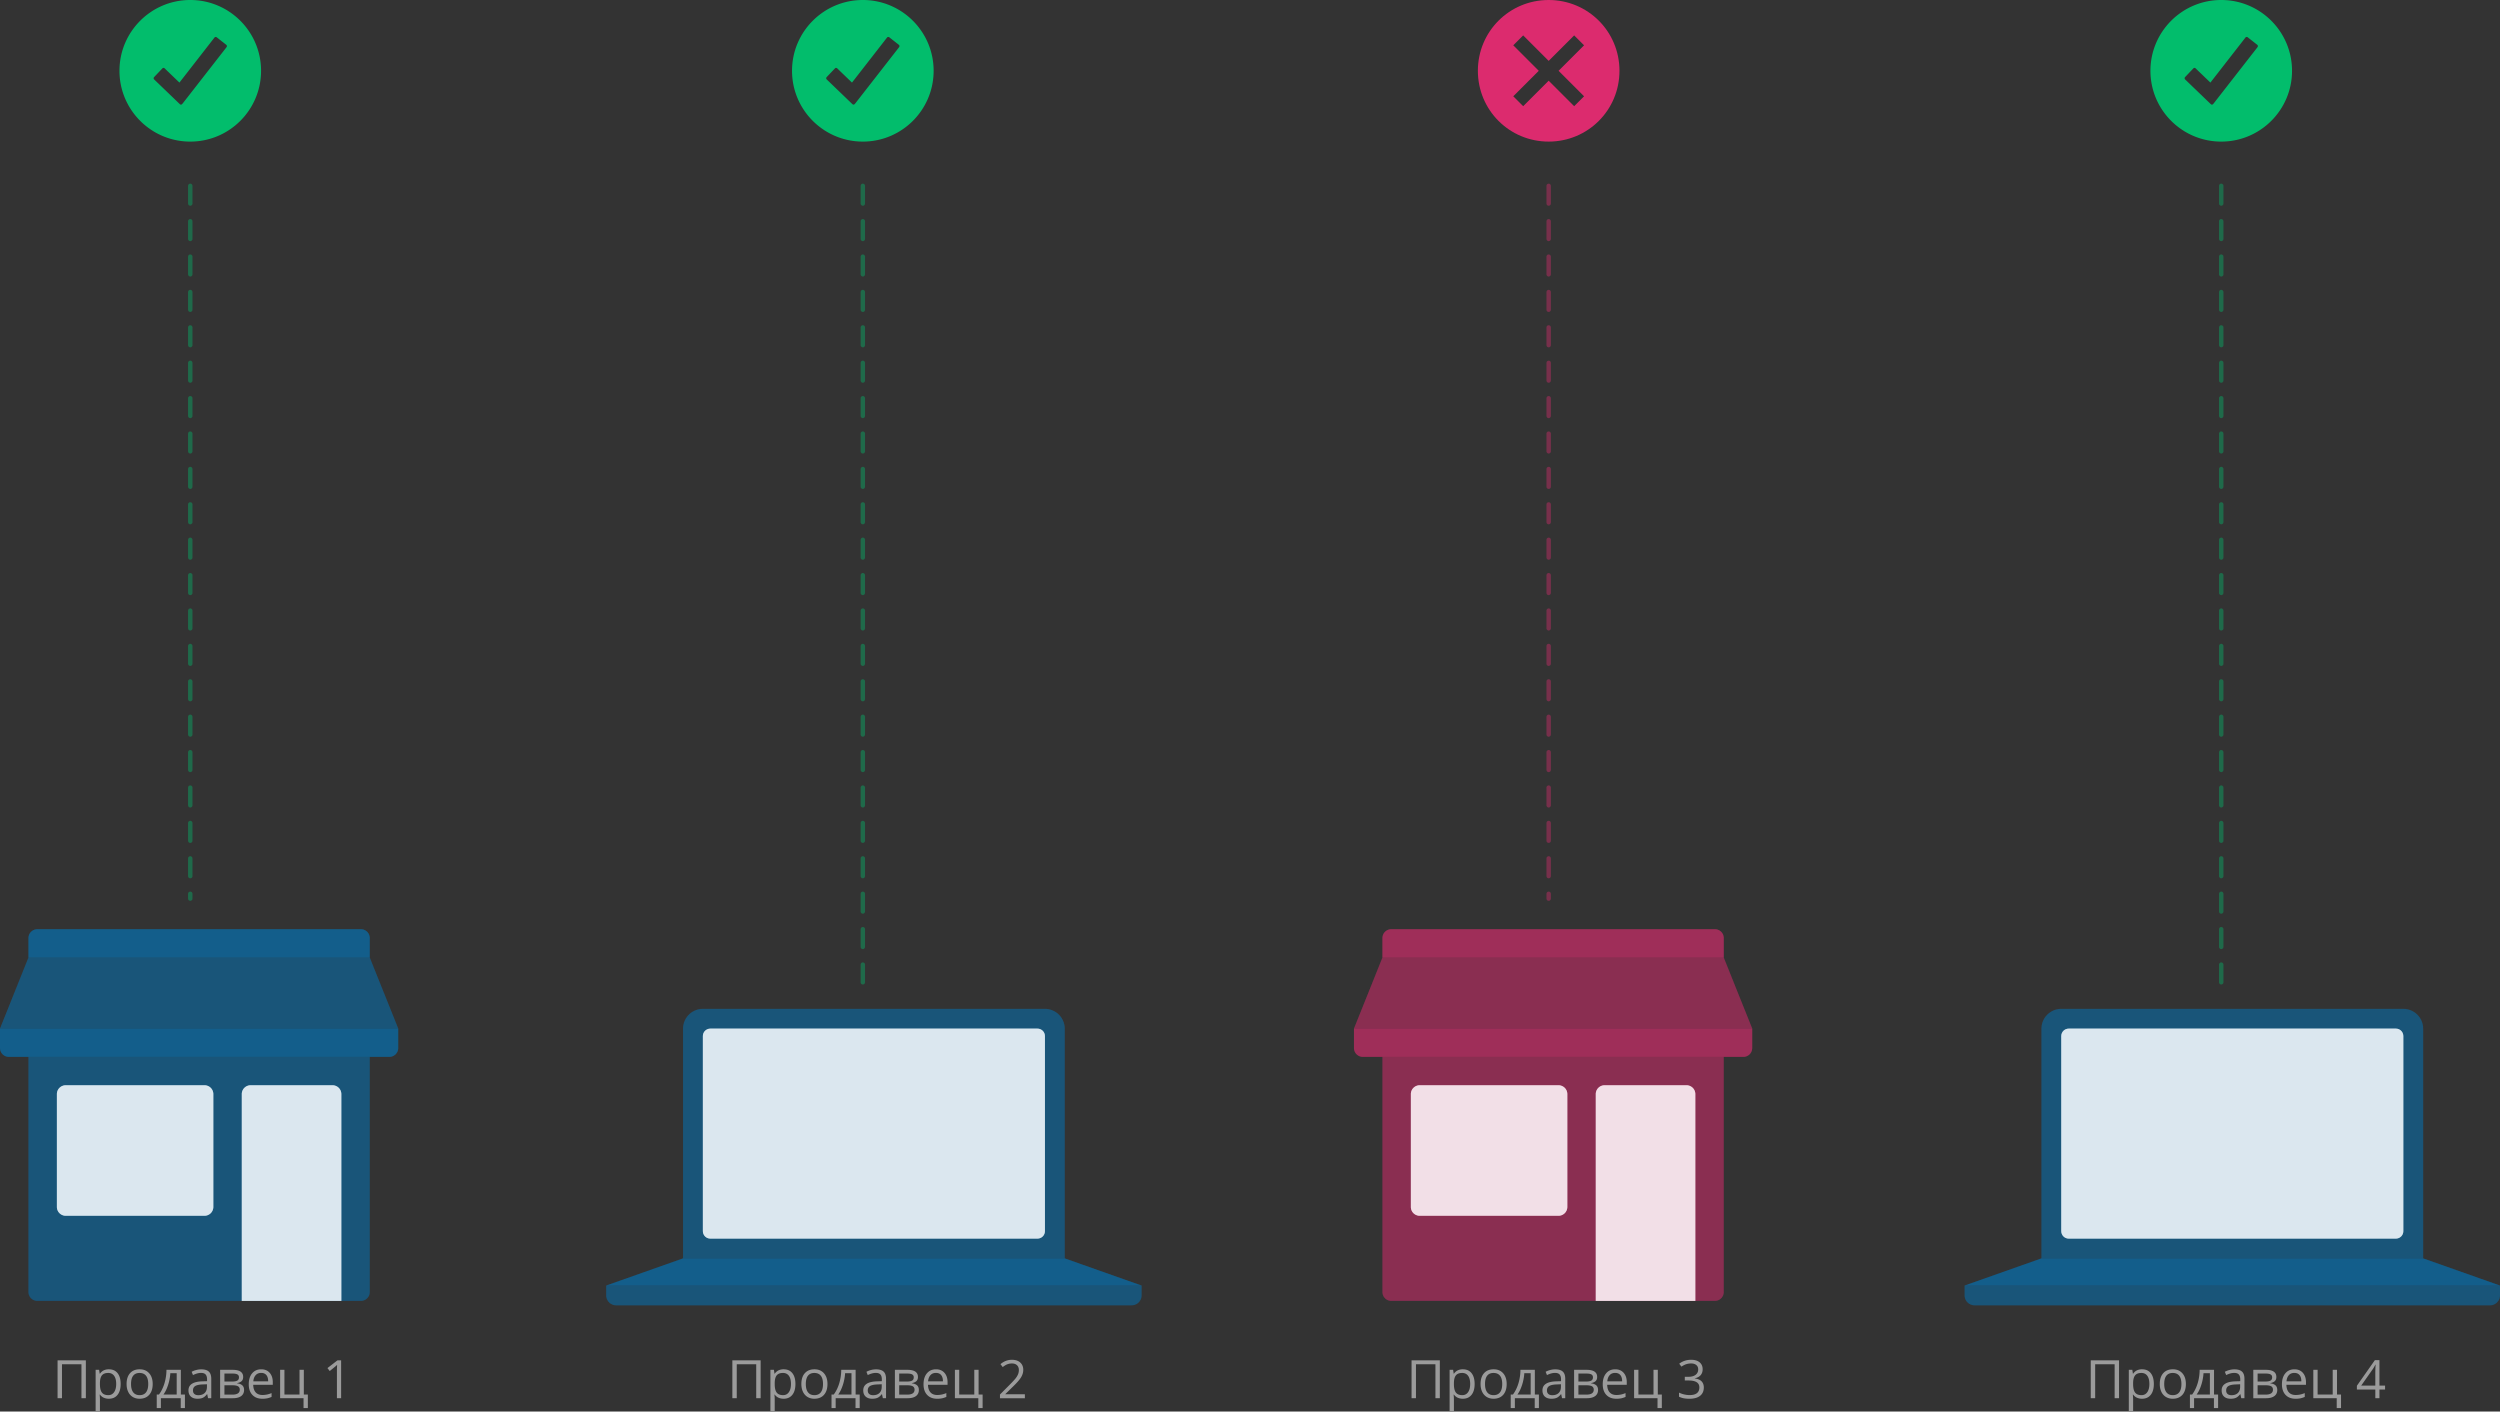 <svg width="565" height="319" xmlns="http://www.w3.org/2000/svg"><rect width="100%" height="100%" fill="#333333" stroke="none"/><g fill="none" fill-rule="evenodd"><path d="M6.429 238.855H83.57V292a2 2 0 0 1-2 2H8.43a2 2 0 0 1-2-2v-53.145h-.001z" fill="#0277BD" fill-rule="nonzero" opacity=".3"/><path d="M14.857 245.267h31.357a2 2 0 0 1 2 2v25.496a2 2 0 0 1-2 2H14.857a2 2 0 0 1-2-2v-25.496a2 2 0 0 1 2-2zm41.786 0h18.5a2 2 0 0 1 2 2V294h-22.5v-46.733a2 2 0 0 1 2-2z" fill="#FFF" fill-rule="nonzero" opacity=".7"/><path d="M8.429 210H81.57a2 2 0 0 1 2 2v4.412H6.43V212a2 2 0 0 1 2-2h-.001zM0 232.443h90v4.412a2 2 0 0 1-2 2H2a2 2 0 0 1-2-2v-4.412z" fill="#0277BD" fill-rule="nonzero" opacity=".4"/><path fill="#0277BD" fill-rule="nonzero" opacity=".3" d="M6.429 216.412H83.57l6.43 16.03H0z"/><path d="M312.429 238.855h77.142V292a2 2 0 0 1-2 2H314.43a2 2 0 0 1-2-2v-53.145h-.001z" fill="#DC2B6E" fill-rule="nonzero" opacity=".3"/><path d="M320.857 245.267h31.357a2 2 0 0 1 2 2v25.496a2 2 0 0 1-2 2h-31.357a2 2 0 0 1-2-2v-25.496a2 2 0 0 1 2-2zm41.786 0h18.5a2 2 0 0 1 2 2V294h-22.5v-46.733a2 2 0 0 1 2-2z" fill="#FFF" fill-rule="nonzero" opacity=".7"/><path d="M314.429 210h73.142a2 2 0 0 1 2 2v4.412H312.43V212a2 2 0 0 1 2-2h-.001zM306 232.443h90v4.412a2 2 0 0 1-2 2h-86a2 2 0 0 1-2-2v-4.412z" fill="#DC2B6E" fill-rule="nonzero" opacity=".4"/><path fill="#DC2B6E" fill-rule="nonzero" opacity=".3" d="M312.429 216.412h77.142l6.429 16.03h-90z"/><path d="M137 290.533h121v2.22a2.246 2.246 0 0 1-2.246 2.247H139.246a2.246 2.246 0 0 1-2.246-2.246v-2.221zM158.859 228h77.282a4.493 4.493 0 0 1 4.493 4.493v51.899h-86.268v-51.9a4.493 4.493 0 0 1 4.493-4.492z" fill="#0277BD" fill-rule="nonzero" opacity=".3"/><path fill="#0277BD" fill-rule="nonzero" opacity=".4" d="M154.366 284.392h86.268L258 290.533H137z"/><path d="M160.532 232.467h73.936c.93 0 1.685.754 1.685 1.684v44.09c0 .93-.755 1.684-1.685 1.684h-73.936c-.93 0-1.685-.754-1.685-1.685v-44.089c0-.93.755-1.684 1.685-1.684z" fill="#FFF" fill-rule="nonzero" opacity=".7"/><path d="M43 42v161.092M195 42v180.092" stroke="#02BD6C" opacity=".4" stroke-linecap="round" stroke-dasharray="4"/><path d="M444 290.533h121v2.22a2.246 2.246 0 0 1-2.246 2.247H446.246a2.246 2.246 0 0 1-2.246-2.246v-2.221zM465.859 228h77.282a4.493 4.493 0 0 1 4.493 4.493v51.899h-86.268v-51.9a4.493 4.493 0 0 1 4.493-4.492z" fill="#0277BD" fill-rule="nonzero" opacity=".3"/><path fill="#0277BD" fill-rule="nonzero" opacity=".4" d="M461.366 284.392h86.268L565 290.533H444z"/><path d="M467.532 232.467h73.936c.93 0 1.685.754 1.685 1.684v44.09c0 .93-.755 1.684-1.685 1.684h-73.936c-.93 0-1.685-.754-1.685-1.685v-44.089c0-.93.755-1.684 1.685-1.684z" fill="#FFF" fill-rule="nonzero" opacity=".7"/><g fill-rule="nonzero"><path d="M6.429 238.855H83.57V292a2 2 0 0 1-2 2H8.43a2 2 0 0 1-2-2v-53.145h-.001z" fill="#0277BD" opacity=".3"/><path d="M14.857 245.267h31.357a2 2 0 0 1 2 2v25.496a2 2 0 0 1-2 2H14.857a2 2 0 0 1-2-2v-25.496a2 2 0 0 1 2-2zm41.786 0h18.5a2 2 0 0 1 2 2V294h-22.5v-46.733a2 2 0 0 1 2-2z" fill="#FFF" opacity=".7"/><path d="M8.429 210H81.57a2 2 0 0 1 2 2v4.412H6.43V212a2 2 0 0 1 2-2h-.001zM0 232.443h90v4.412a2 2 0 0 1-2 2H2a2 2 0 0 1-2-2v-4.412z" fill="#0277BD" opacity=".4"/><path fill="#0277BD" opacity=".3" d="M6.429 216.412H83.57l6.43 16.03H0z"/></g><g fill-rule="nonzero"><path d="M312.429 238.855h77.142V292a2 2 0 0 1-2 2H314.43a2 2 0 0 1-2-2v-53.145h-.001z" fill="#DC2B6E" opacity=".3"/><path d="M320.857 245.267h31.357a2 2 0 0 1 2 2v25.496a2 2 0 0 1-2 2h-31.357a2 2 0 0 1-2-2v-25.496a2 2 0 0 1 2-2zm41.786 0h18.5a2 2 0 0 1 2 2V294h-22.5v-46.733a2 2 0 0 1 2-2z" fill="#FFF" opacity=".7"/><path d="M314.429 210h73.142a2 2 0 0 1 2 2v4.412H312.43V212a2 2 0 0 1 2-2h-.001zM306 232.443h90v4.412a2 2 0 0 1-2 2h-86a2 2 0 0 1-2-2v-4.412z" fill="#DC2B6E" opacity=".4"/><path fill="#DC2B6E" opacity=".3" d="M312.429 216.412h77.142l6.429 16.03h-90z"/></g><g fill-rule="nonzero"><path d="M137 290.533h121v2.22a2.246 2.246 0 0 1-2.246 2.247H139.246a2.246 2.246 0 0 1-2.246-2.246v-2.221zM158.859 228h77.282a4.493 4.493 0 0 1 4.493 4.493v51.899h-86.268v-51.9a4.493 4.493 0 0 1 4.493-4.492z" fill="#0277BD" opacity=".3"/><path fill="#0277BD" opacity=".4" d="M154.366 284.392h86.268L258 290.533H137z"/><path d="M160.532 232.467h73.936c.93 0 1.685.754 1.685 1.684v44.09c0 .93-.755 1.684-1.685 1.684h-73.936c-.93 0-1.685-.754-1.685-1.685v-44.089c0-.93.755-1.684 1.685-1.684z" fill="#FFF" opacity=".7"/></g><g fill-rule="nonzero"><path d="M444 290.533h121v2.22a2.246 2.246 0 0 1-2.246 2.247H446.246a2.246 2.246 0 0 1-2.246-2.246v-2.221zM465.859 228h77.282a4.493 4.493 0 0 1 4.493 4.493v51.899h-86.268v-51.9a4.493 4.493 0 0 1 4.493-4.492z" fill="#0277BD" opacity=".3"/><path fill="#0277BD" opacity=".4" d="M461.366 284.392h86.268L565 290.533H444z"/><path d="M467.532 232.467h73.936c.93 0 1.685.754 1.685 1.684v44.09c0 .93-.755 1.684-1.685 1.684h-73.936c-.93 0-1.685-.754-1.685-1.685v-44.089c0-.93.755-1.684 1.685-1.684z" fill="#FFF" opacity=".7"/></g><path d="M502 42v180.092" stroke="#02BD6C" opacity=".4" stroke-linecap="round" stroke-dasharray="4"/><path d="M350 42v161.092" stroke="#DC2B6E" opacity=".4" stroke-linecap="round" stroke-dasharray="4"/><path d="M43 0c-8.836 0-16 7.164-16 16s7.164 16 16 16 16-7.164 16-16S51.836 0 43 0zm8.207 10.65L41.271 23.4c-.078.079-.207.25-.364.25-.164 0-.271-.114-.364-.207-.093-.093-5.636-5.422-5.636-5.422l-.107-.107a.419.419 0 0 1-.079-.228c0-.086.036-.165.079-.229a.84.84 0 0 0 .079-.086c.55-.578 1.664-1.75 1.735-1.821.093-.093.172-.214.343-.214.179 0 .293.15.379.235.085.086 3.214 3.093 3.214 3.093L48.5 8.45a.408.408 0 0 1 .25-.1.4.4 0 0 1 .25.093l2.186 1.721a.4.4 0 0 1 .021.486zM195 0c-8.836 0-16 7.164-16 16s7.164 16 16 16 16-7.164 16-16-7.164-16-16-16zm8.207 10.65l-9.936 12.75c-.078.079-.207.25-.364.25-.164 0-.271-.114-.364-.207-.093-.093-5.636-5.422-5.636-5.422l-.107-.107a.419.419 0 0 1-.079-.228c0-.086.036-.165.079-.229a.84.84 0 0 0 .079-.086c.55-.578 1.664-1.75 1.735-1.821.093-.093.172-.214.343-.214.179 0 .293.15.379.235.085.086 3.214 3.093 3.214 3.093L200.5 8.45a.408.408 0 0 1 .25-.1.4.4 0 0 1 .25.093l2.186 1.721a.4.4 0 0 1 .021.486zM502 0c-8.836 0-16 7.164-16 16s7.164 16 16 16 16-7.164 16-16-7.164-16-16-16zm8.207 10.65l-9.936 12.75c-.078.079-.207.25-.364.25-.164 0-.271-.114-.364-.207-.093-.093-5.636-5.422-5.636-5.422l-.107-.107a.419.419 0 0 1-.079-.228c0-.086.036-.165.079-.229a.84.84 0 0 0 .079-.086c.55-.578 1.664-1.75 1.735-1.821.093-.093.172-.214.343-.214.179 0 .293.15.379.235.085.086 3.214 3.093 3.214 3.093L507.5 8.45a.408.408 0 0 1 .25-.1.4.4 0 0 1 .25.093l2.186 1.721a.4.4 0 0 1 .021.486z" fill-rule="nonzero" fill="#02BD6C"/><path d="M350 0c-8.88 0-16 7.12-16 16 0 8.88 7.12 16 16 16 8.88 0 16-7.12 16-16 0-8.88-7.12-16-16-16zm8 21.76L355.76 24 350 18.24 344.24 24 342 21.76l5.76-5.76-5.76-5.76L344.24 8l5.76 5.76L355.76 8l2.24 2.24-5.76 5.76 5.76 5.76z" fill-rule="nonzero" fill="#DC2B6E"/><path d="M19.403 316h-.996v-7.682h-4.4V316h-.996v-8.566h6.392V316zm5.198.117c-.418 0-.8-.077-1.146-.231a2.154 2.154 0 0 1-.87-.712h-.07c.047.375.07.73.07 1.066v2.643h-.973v-9.305h.791l.135.879h.047c.25-.352.541-.605.873-.762a2.654 2.654 0 0 1 1.143-.234c.851 0 1.508.291 1.971.873.463.582.695 1.398.695 2.45 0 1.054-.236 1.873-.706 2.457-.471.584-1.124.876-1.96.876zm-.141-5.83c-.656 0-1.13.182-1.424.545-.293.363-.443.941-.451 1.734v.217c0 .903.15 1.548.451 1.937.3.388.783.583 1.447.583.555 0 .99-.225 1.304-.674.315-.45.472-1.068.472-1.858 0-.8-.157-1.415-.472-1.842-.314-.428-.757-.642-1.327-.642zm10.049 2.496c0 1.047-.264 1.864-.791 2.452-.528.588-1.256.882-2.186.882-.574 0-1.084-.135-1.53-.404a2.668 2.668 0 0 1-1.03-1.16c-.243-.504-.364-1.094-.364-1.77 0-1.047.262-1.862.786-2.446.523-.584 1.25-.876 2.18-.876.898 0 1.612.299 2.14.896.53.598.795 1.407.795 2.426zm-4.893 0c0 .82.164 1.446.492 1.875.329.43.81.645 1.448.645.636 0 1.12-.214 1.45-.642.33-.428.495-1.054.495-1.878 0-.816-.165-1.436-.495-1.86-.33-.424-.818-.636-1.462-.636-.637 0-1.117.21-1.441.627-.325.418-.487 1.041-.487 1.87zm12.176 5.438h-.943V316H36.36v2.22h-.937v-3.058h.504c.523-.71.933-1.545 1.23-2.502a10.74 10.74 0 0 0 .463-3.082h3.252v5.584h.92v3.059zm-1.857-3.059v-4.816h-1.442a10.72 10.72 0 0 1-.5 2.633c-.284.89-.637 1.617-1.058 2.183h3zm7.09.838l-.194-.914h-.047c-.32.402-.64.675-.958.817-.318.143-.716.214-1.192.214-.637 0-1.136-.164-1.497-.492-.362-.328-.542-.795-.542-1.4 0-1.297 1.037-1.977 3.111-2.04l1.09-.035v-.398c0-.504-.109-.876-.325-1.116-.217-.24-.564-.36-1.04-.36-.536 0-1.141.163-1.817.492l-.299-.745a4.57 4.57 0 0 1 1.04-.404 4.504 4.504 0 0 1 1.134-.146c.766 0 1.333.17 1.702.51.37.34.554.884.554 1.634V316h-.72zm-2.198-.686c.606 0 1.081-.166 1.427-.498.346-.332.518-.796.518-1.394v-.58l-.972.04c-.774.028-1.331.148-1.673.361-.342.213-.513.544-.513.993 0 .352.107.62.32.803.212.184.51.275.893.275zm10.131-4.125c0 .418-.12.736-.36.953-.24.216-.577.362-1.011.436v.053c.547.074.946.234 1.198.48.252.246.378.586.378 1.02 0 .598-.22 1.058-.66 1.383-.439.324-1.08.486-1.924.486h-2.83v-6.422h2.818c1.594 0 2.391.537 2.391 1.611zm-.768 2.877c0-.347-.131-.6-.395-.758-.264-.159-.7-.238-1.31-.238h-1.763v2.116h1.787c1.12 0 1.681-.373 1.681-1.12zm-.181-2.783c0-.312-.12-.534-.36-.665-.24-.13-.605-.196-1.093-.196h-1.834v1.81h1.646c.602 0 1.026-.074 1.272-.222.246-.149.369-.39.369-.727zm5.28 4.834c-.95 0-1.7-.289-2.248-.867-.549-.578-.823-1.38-.823-2.408 0-1.035.255-1.858.764-2.467.51-.61 1.195-.914 2.054-.914.805 0 1.442.265 1.91.794.469.53.703 1.227.703 2.095v.615h-4.423c.02.754.21 1.326.57 1.717.362.39.871.586 1.527.586.692 0 1.375-.145 2.051-.434v.867a5.147 5.147 0 0 1-.976.32 5.483 5.483 0 0 1-1.11.096zm-.265-5.842c-.515 0-.926.168-1.233.504-.307.336-.487.801-.542 1.395h3.357c0-.613-.136-1.083-.41-1.41-.273-.326-.664-.489-1.172-.489zm10.547 7.946H68.6V316h-5.291v-6.422h.972v5.584h3.41v-5.584h.973v5.584h.908v3.059zM77.095 316h-.95v-6.105c0-.508.016-.989.047-1.442a6.197 6.197 0 0 1-.275.258c-.102.09-.566.47-1.395 1.143l-.515-.668 2.267-1.752h.82V316zM171.903 316h-.996v-7.682h-4.4V316h-.996v-8.566h6.392V316zm5.198.117c-.418 0-.8-.077-1.146-.231a2.154 2.154 0 0 1-.87-.712h-.07c.047.375.07.73.07 1.066v2.643h-.973v-9.305h.791l.135.879h.047c.25-.352.541-.605.873-.762a2.654 2.654 0 0 1 1.143-.234c.851 0 1.508.291 1.971.873.463.582.695 1.398.695 2.45 0 1.054-.236 1.873-.706 2.457-.471.584-1.124.876-1.96.876zm-.141-5.83c-.656 0-1.13.182-1.424.545-.293.363-.443.941-.451 1.734v.217c0 .903.15 1.548.451 1.937.3.388.783.583 1.447.583.555 0 .99-.225 1.304-.674.315-.45.472-1.068.472-1.858 0-.8-.157-1.415-.472-1.842-.314-.428-.757-.642-1.327-.642zm10.049 2.496c0 1.047-.264 1.864-.791 2.452-.528.588-1.256.882-2.186.882-.574 0-1.084-.135-1.53-.404a2.668 2.668 0 0 1-1.03-1.16c-.243-.504-.364-1.094-.364-1.77 0-1.047.262-1.862.786-2.446.523-.584 1.25-.876 2.18-.876.898 0 1.612.299 2.14.896.53.598.795 1.407.795 2.426zm-4.893 0c0 .82.164 1.446.492 1.875.329.43.81.645 1.448.645.636 0 1.12-.214 1.45-.642.33-.428.495-1.054.495-1.878 0-.816-.165-1.436-.495-1.86-.33-.424-.818-.636-1.462-.636-.637 0-1.117.21-1.441.627-.325.418-.487 1.041-.487 1.87zm12.176 5.438h-.943V316h-4.489v2.22h-.937v-3.058h.504c.523-.71.933-1.545 1.23-2.502a10.74 10.74 0 0 0 .463-3.082h3.252v5.584h.92v3.059zm-1.857-3.059v-4.816h-1.442a10.72 10.72 0 0 1-.5 2.633c-.284.89-.637 1.617-1.058 2.183h3zm7.09.838l-.194-.914h-.047c-.32.402-.64.675-.958.817-.318.143-.716.214-1.192.214-.637 0-1.136-.164-1.497-.492-.362-.328-.542-.795-.542-1.4 0-1.297 1.037-1.977 3.111-2.04l1.09-.035v-.398c0-.504-.109-.876-.325-1.116-.217-.24-.564-.36-1.04-.36-.536 0-1.141.163-1.817.492l-.299-.745a4.57 4.57 0 0 1 1.04-.404 4.504 4.504 0 0 1 1.134-.146c.766 0 1.333.17 1.702.51.37.34.554.884.554 1.634V316h-.72zm-2.198-.686c.606 0 1.081-.166 1.427-.498.346-.332.518-.796.518-1.394v-.58l-.972.04c-.774.028-1.331.148-1.673.361-.342.213-.513.544-.513.993 0 .352.107.62.32.803.212.184.51.275.893.275zm10.131-4.125c0 .418-.12.736-.36.953-.24.216-.577.362-1.011.436v.053c.547.074.946.234 1.198.48.252.246.378.586.378 1.02 0 .598-.22 1.058-.66 1.383-.439.324-1.08.486-1.924.486h-2.83v-6.422h2.818c1.594 0 2.391.537 2.391 1.611zm-.768 2.877c0-.347-.131-.6-.395-.758-.264-.159-.7-.238-1.31-.238h-1.763v2.116h1.787c1.12 0 1.681-.373 1.681-1.12zm-.181-2.783c0-.312-.12-.534-.36-.665-.24-.13-.605-.196-1.093-.196h-1.834v1.81h1.646c.602 0 1.026-.074 1.272-.222.246-.149.369-.39.369-.727zm5.28 4.834c-.95 0-1.7-.289-2.248-.867-.549-.578-.823-1.38-.823-2.408 0-1.035.255-1.858.764-2.467.51-.61 1.195-.914 2.054-.914.805 0 1.442.265 1.91.794.469.53.703 1.227.703 2.095v.615h-4.423c.02.754.21 1.326.57 1.717.362.39.871.586 1.527.586.692 0 1.375-.145 2.051-.434v.867a5.147 5.147 0 0 1-.976.32 5.483 5.483 0 0 1-1.11.096zm-.265-5.842c-.515 0-.926.168-1.233.504-.307.336-.487.801-.542 1.395h3.357c0-.613-.136-1.083-.41-1.41-.273-.326-.664-.489-1.172-.489zm10.547 7.946h-.972V316h-5.291v-6.422h.972v5.584h3.41v-5.584h.973v5.584h.908v3.059zm9.551-2.221h-5.63v-.838l2.255-2.267c.688-.696 1.14-1.192 1.36-1.489.218-.297.382-.586.492-.867.109-.281.164-.584.164-.908 0-.457-.139-.82-.416-1.087-.278-.268-.662-.401-1.155-.401-.355 0-.692.058-1.01.175-.319.118-.673.33-1.064.639l-.515-.662c.789-.656 1.648-.984 2.578-.984.804 0 1.435.206 1.892.618.457.412.686.966.686 1.66 0 .544-.153 1.08-.457 1.612-.305.531-.875 1.203-1.711 2.016l-1.875 1.834v.047h4.406V316zM325.403 316h-.996v-7.682h-4.4V316h-.996v-8.566h6.392V316zm5.198.117c-.418 0-.8-.077-1.146-.231a2.154 2.154 0 0 1-.87-.712h-.07c.047.375.07.73.07 1.066v2.643h-.973v-9.305h.791l.135.879h.047c.25-.352.541-.605.873-.762a2.654 2.654 0 0 1 1.143-.234c.851 0 1.508.291 1.971.873.463.582.695 1.398.695 2.45 0 1.054-.236 1.873-.706 2.457-.471.584-1.124.876-1.96.876zm-.141-5.83c-.656 0-1.13.182-1.424.545-.293.363-.443.941-.451 1.734v.217c0 .903.15 1.548.451 1.937.3.388.783.583 1.447.583.555 0 .99-.225 1.304-.674.315-.45.472-1.068.472-1.858 0-.8-.157-1.415-.472-1.842-.314-.428-.757-.642-1.327-.642zm10.049 2.496c0 1.047-.264 1.864-.791 2.452-.528.588-1.256.882-2.186.882-.574 0-1.084-.135-1.53-.404a2.668 2.668 0 0 1-1.03-1.16c-.243-.504-.364-1.094-.364-1.77 0-1.047.262-1.862.786-2.446.523-.584 1.25-.876 2.18-.876.898 0 1.612.299 2.14.896.53.598.795 1.407.795 2.426zm-4.893 0c0 .82.164 1.446.492 1.875.329.43.81.645 1.448.645.636 0 1.12-.214 1.45-.642.33-.428.495-1.054.495-1.878 0-.816-.165-1.436-.495-1.86-.33-.424-.818-.636-1.462-.636-.637 0-1.117.21-1.441.627-.325.418-.487 1.041-.487 1.87zm12.176 5.438h-.943V316h-4.489v2.22h-.937v-3.058h.504c.523-.71.933-1.545 1.23-2.502a10.74 10.74 0 0 0 .463-3.082h3.252v5.584h.92v3.059zm-1.857-3.059v-4.816h-1.442a10.72 10.72 0 0 1-.5 2.633c-.284.89-.637 1.617-1.058 2.183h3zm7.09.838l-.194-.914h-.047c-.32.402-.64.675-.958.817-.318.143-.716.214-1.192.214-.637 0-1.136-.164-1.497-.492-.362-.328-.542-.795-.542-1.4 0-1.297 1.037-1.977 3.111-2.04l1.09-.035v-.398c0-.504-.109-.876-.325-1.116-.217-.24-.564-.36-1.04-.36-.536 0-1.141.163-1.817.492l-.299-.745a4.57 4.57 0 0 1 1.04-.404 4.504 4.504 0 0 1 1.134-.146c.766 0 1.333.17 1.702.51.37.34.554.884.554 1.634V316h-.72zm-2.198-.686c.606 0 1.081-.166 1.427-.498.346-.332.518-.796.518-1.394v-.58l-.972.04c-.774.028-1.331.148-1.673.361-.342.213-.513.544-.513.993 0 .352.107.62.32.803.212.184.51.275.893.275zm10.131-4.125c0 .418-.12.736-.36.953-.24.216-.577.362-1.011.436v.053c.547.074.946.234 1.198.48.252.246.378.586.378 1.02 0 .598-.22 1.058-.66 1.383-.439.324-1.08.486-1.924.486h-2.83v-6.422h2.818c1.594 0 2.391.537 2.391 1.611zm-.768 2.877c0-.347-.131-.6-.395-.758-.264-.159-.7-.238-1.31-.238h-1.763v2.116h1.787c1.12 0 1.681-.373 1.681-1.12zm-.181-2.783c0-.312-.12-.534-.36-.665-.24-.13-.605-.196-1.093-.196h-1.834v1.81h1.646c.602 0 1.026-.074 1.272-.222.246-.149.369-.39.369-.727zm5.28 4.834c-.95 0-1.7-.289-2.248-.867-.549-.578-.823-1.38-.823-2.408 0-1.035.255-1.858.764-2.467.51-.61 1.195-.914 2.054-.914.805 0 1.442.265 1.91.794.469.53.703 1.227.703 2.095v.615h-4.423c.02.754.21 1.326.57 1.717.362.39.871.586 1.527.586.692 0 1.375-.145 2.051-.434v.867a5.147 5.147 0 0 1-.976.32 5.483 5.483 0 0 1-1.11.096zm-.265-5.842c-.515 0-.926.168-1.233.504-.307.336-.487.801-.542 1.395h3.357c0-.613-.136-1.083-.41-1.41-.273-.326-.664-.489-1.172-.489zm10.547 7.946h-.972V316h-5.291v-6.422h.972v5.584h3.41v-5.584h.973v5.584h.908v3.059zm9.229-8.772c0 .547-.154.994-.46 1.342-.307.348-.741.58-1.304.697v.047c.688.086 1.197.305 1.53.656.331.352.497.813.497 1.383 0 .817-.283 1.445-.85 1.884-.566.44-1.37.66-2.413.66-.453 0-.868-.035-1.245-.103a4.261 4.261 0 0 1-1.099-.36v-.926c.371.183.767.323 1.187.418.42.096.817.144 1.192.144 1.48 0 2.22-.58 2.22-1.74 0-1.04-.816-1.559-2.449-1.559h-.843v-.838h.855c.668 0 1.197-.147 1.588-.442.39-.295.586-.704.586-1.228 0-.418-.144-.746-.43-.984-.288-.238-.677-.357-1.17-.357-.375 0-.728.05-1.06.152-.332.101-.711.289-1.137.562l-.492-.656a4.103 4.103 0 0 1 1.216-.653 4.419 4.419 0 0 1 1.45-.237c.832 0 1.478.19 1.94.57.46.382.69.904.69 1.568zM478.903 316h-.996v-7.682h-4.4V316h-.996v-8.566h6.392V316zm5.198.117c-.418 0-.8-.077-1.146-.231a2.154 2.154 0 0 1-.87-.712h-.07c.047.375.07.73.07 1.066v2.643h-.973v-9.305h.791l.135.879h.047c.25-.352.541-.605.873-.762a2.654 2.654 0 0 1 1.143-.234c.851 0 1.508.291 1.971.873.463.582.695 1.398.695 2.45 0 1.054-.236 1.873-.706 2.457-.471.584-1.124.876-1.96.876zm-.141-5.83c-.656 0-1.13.182-1.424.545-.293.363-.443.941-.451 1.734v.217c0 .903.15 1.548.451 1.937.3.388.783.583 1.447.583.555 0 .99-.225 1.304-.674.315-.45.472-1.068.472-1.858 0-.8-.157-1.415-.472-1.842-.314-.428-.757-.642-1.327-.642zm10.049 2.496c0 1.047-.264 1.864-.791 2.452-.528.588-1.256.882-2.186.882-.574 0-1.084-.135-1.53-.404a2.668 2.668 0 0 1-1.03-1.16c-.243-.504-.364-1.094-.364-1.77 0-1.047.262-1.862.786-2.446.523-.584 1.25-.876 2.18-.876.898 0 1.612.299 2.14.896.53.598.795 1.407.795 2.426zm-4.893 0c0 .82.164 1.446.492 1.875.329.43.81.645 1.448.645.636 0 1.12-.214 1.45-.642.33-.428.495-1.054.495-1.878 0-.816-.165-1.436-.495-1.86-.33-.424-.818-.636-1.462-.636-.637 0-1.117.21-1.441.627-.325.418-.487 1.041-.487 1.87zm12.176 5.438h-.943V316h-4.489v2.22h-.937v-3.058h.504c.523-.71.933-1.545 1.23-2.502a10.74 10.74 0 0 0 .463-3.082h3.252v5.584h.92v3.059zm-1.857-3.059v-4.816h-1.442a10.72 10.72 0 0 1-.5 2.633c-.284.89-.637 1.617-1.058 2.183h3zm7.09.838l-.194-.914h-.047c-.32.402-.64.675-.958.817-.318.143-.716.214-1.192.214-.637 0-1.136-.164-1.497-.492-.362-.328-.542-.795-.542-1.4 0-1.297 1.037-1.977 3.111-2.04l1.09-.035v-.398c0-.504-.109-.876-.325-1.116-.217-.24-.564-.36-1.04-.36-.536 0-1.141.163-1.817.492l-.299-.745a4.57 4.57 0 0 1 1.04-.404 4.504 4.504 0 0 1 1.134-.146c.766 0 1.333.17 1.702.51.37.34.554.884.554 1.634V316h-.72zm-2.198-.686c.606 0 1.081-.166 1.427-.498.346-.332.518-.796.518-1.394v-.58l-.972.04c-.774.028-1.331.148-1.673.361-.342.213-.513.544-.513.993 0 .352.107.62.32.803.212.184.51.275.893.275zm10.131-4.125c0 .418-.12.736-.36.953-.24.216-.577.362-1.011.436v.053c.547.074.946.234 1.198.48.252.246.378.586.378 1.02 0 .598-.22 1.058-.66 1.383-.439.324-1.08.486-1.924.486h-2.83v-6.422h2.818c1.594 0 2.391.537 2.391 1.611zm-.768 2.877c0-.347-.131-.6-.395-.758-.264-.159-.7-.238-1.31-.238h-1.763v2.116h1.787c1.12 0 1.681-.373 1.681-1.12zm-.181-2.783c0-.312-.12-.534-.36-.665-.24-.13-.605-.196-1.093-.196h-1.834v1.81h1.646c.602 0 1.026-.074 1.272-.222.246-.149.369-.39.369-.727zm5.28 4.834c-.95 0-1.7-.289-2.248-.867-.549-.578-.823-1.38-.823-2.408 0-1.035.255-1.858.764-2.467.51-.61 1.195-.914 2.054-.914.805 0 1.442.265 1.91.794.469.53.703 1.227.703 2.095v.615h-4.423c.02.754.21 1.326.57 1.717.362.39.871.586 1.527.586.692 0 1.375-.145 2.051-.434v.867a5.147 5.147 0 0 1-.976.32 5.483 5.483 0 0 1-1.11.096zm-.265-5.842c-.515 0-.926.168-1.233.504-.307.336-.487.801-.542 1.395h3.357c0-.613-.136-1.083-.41-1.41-.273-.326-.664-.489-1.172-.489zm10.547 7.946h-.972V316h-5.291v-6.422h.972v5.584h3.41v-5.584h.973v5.584h.908v3.059zm9.955-4.19h-1.271V316h-.932v-1.969h-4.166v-.85l4.067-5.794h1.03v5.76h1.272v.884zm-2.203-.885V310.3c0-.559.02-1.19.059-1.893h-.047a8.804 8.804 0 0 1-.527.932l-2.678 3.808h3.193z" fill="#9B9B9B"/></g></svg>